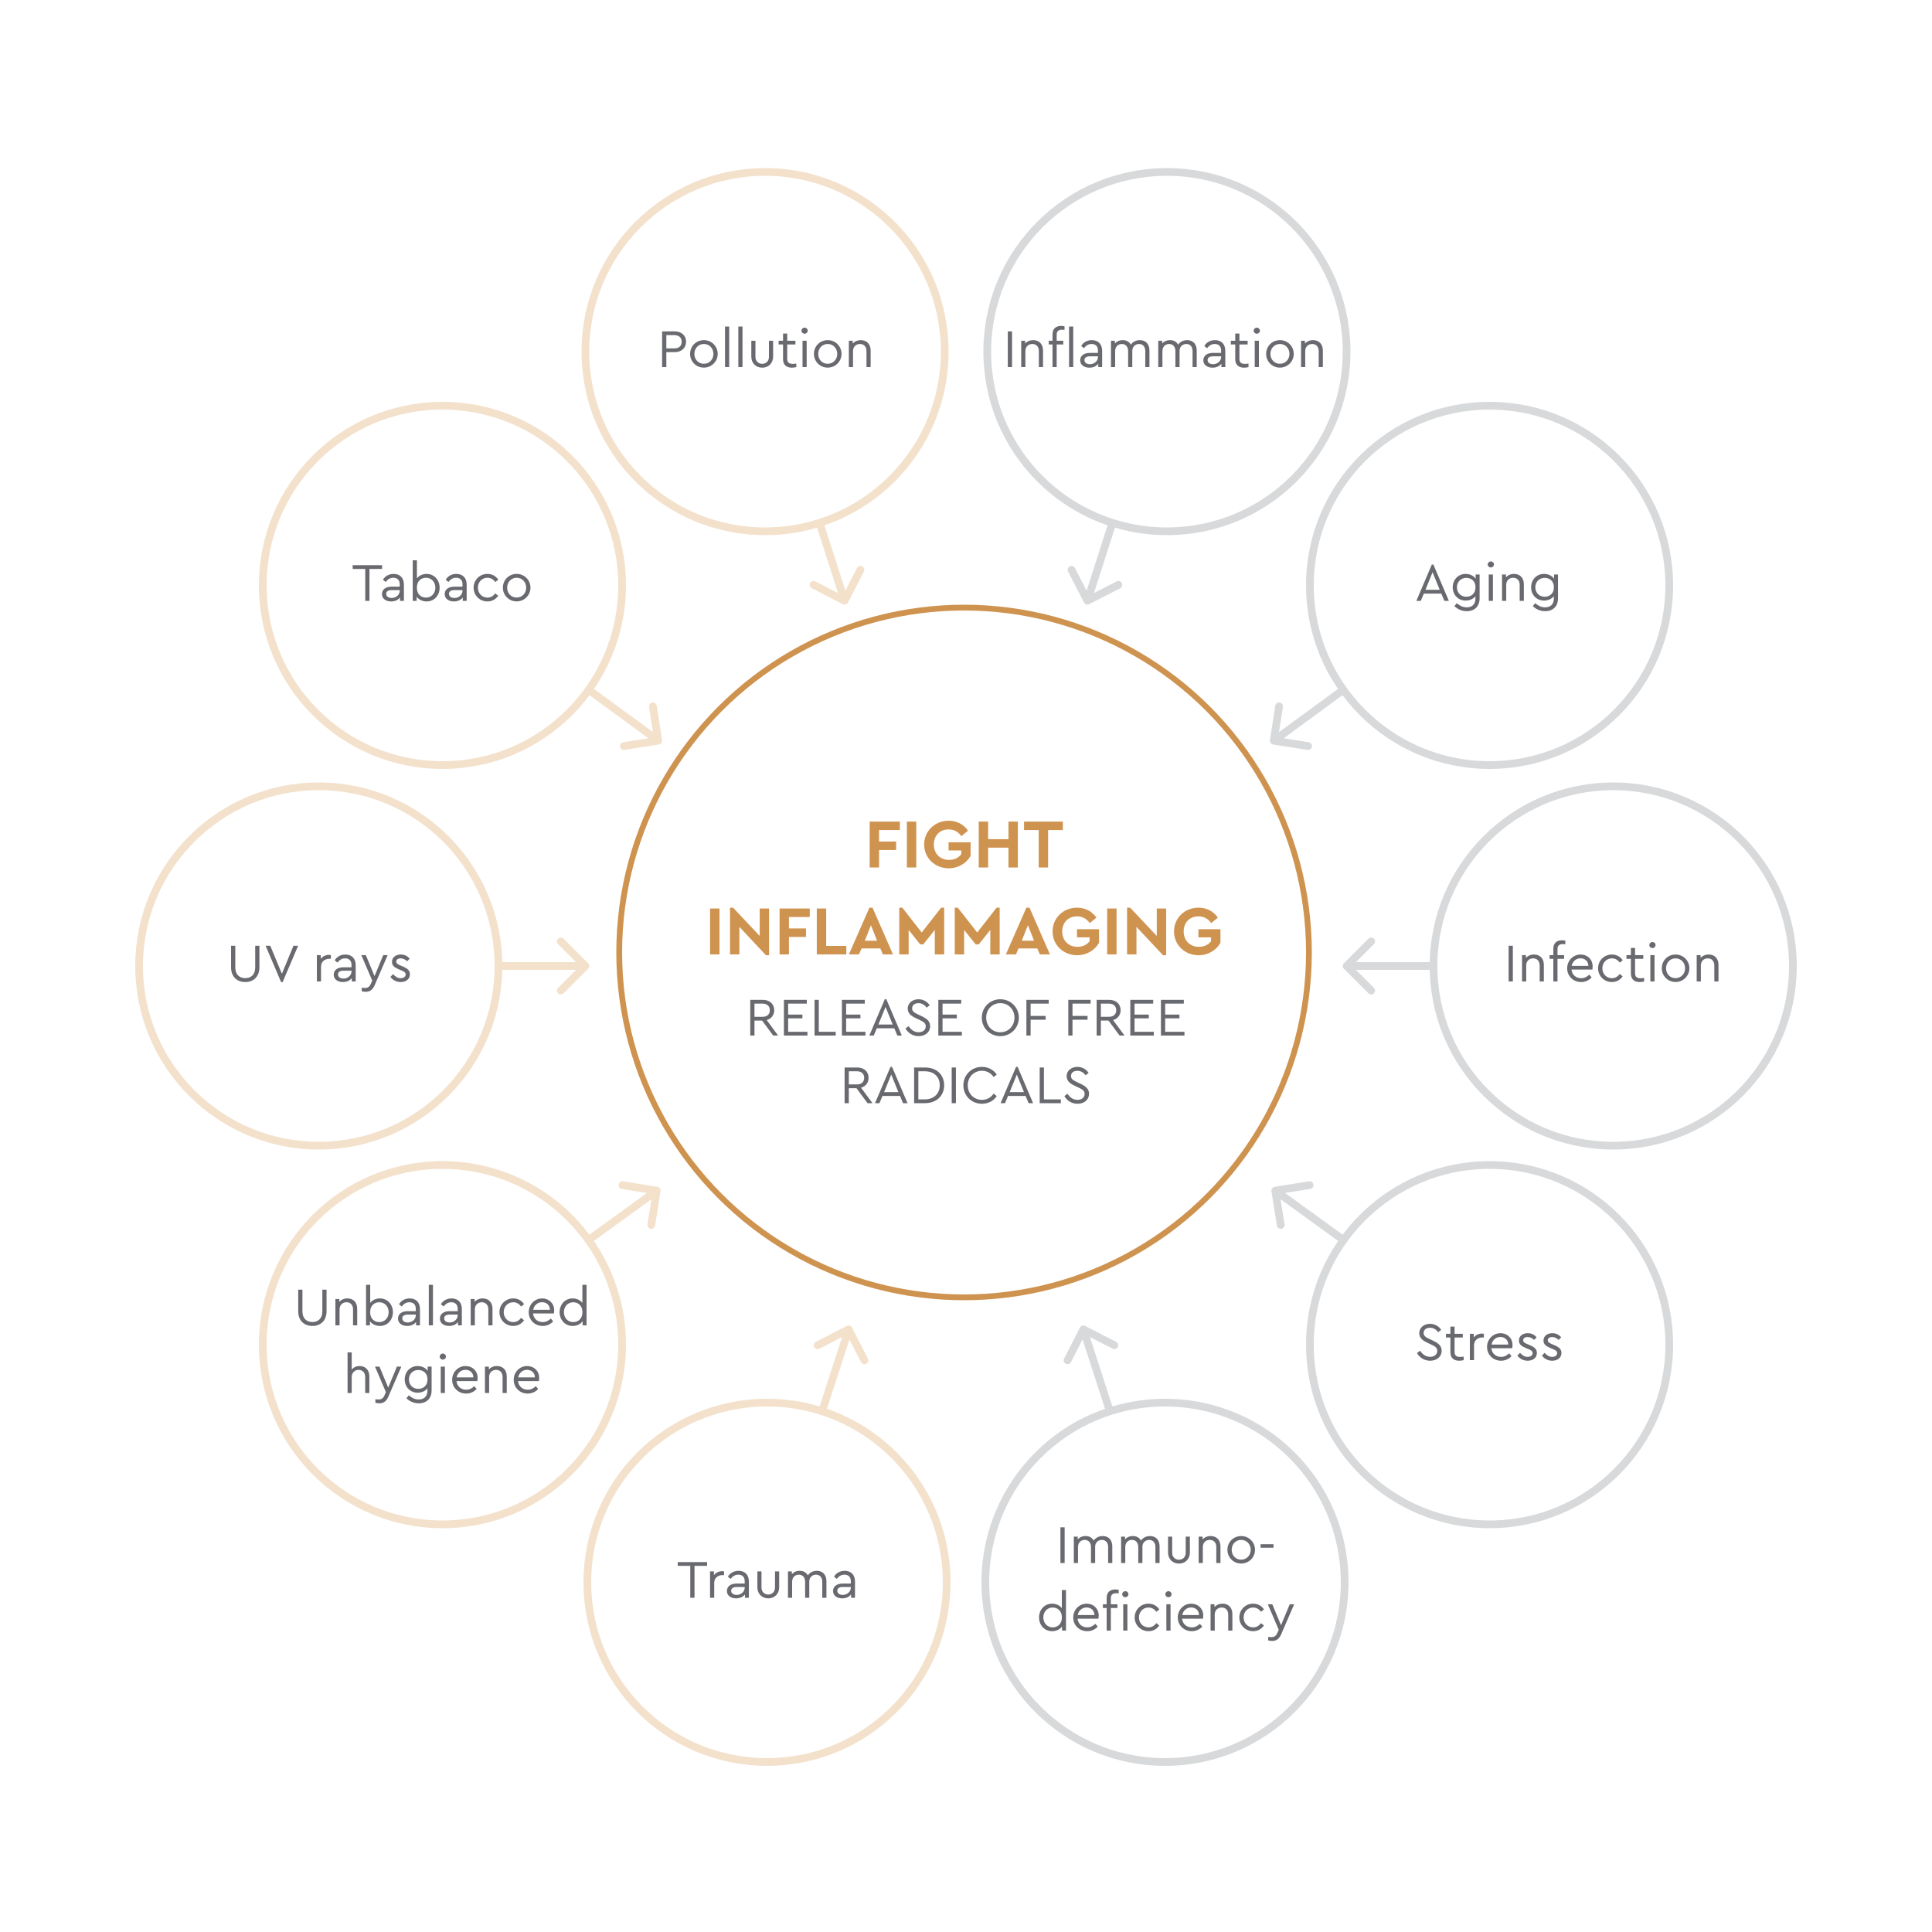 <svg width="1000" height="1000" viewBox="0 0 1000 1000" fill="none" xmlns="http://www.w3.org/2000/svg">
<rect width="1000" height="1000" fill="white"/>
<circle cx="603" cy="819" r="93" transform="rotate(-180 603 819)" stroke="#D8D9DA" stroke-width="4"/>
<path d="M558.969 687.183C559.471 686.199 560.676 685.809 561.66 686.311L577.69 694.498C578.674 695 579.064 696.205 578.562 697.189C578.059 698.172 576.855 698.562 575.871 698.06L561.622 690.783L554.345 705.033C553.842 706.016 552.637 706.406 551.654 705.904C550.67 705.402 550.28 704.197 550.782 703.213L558.969 687.183ZM572.097 729.616L558.847 688.709L562.653 687.476L575.903 728.384L572.097 729.616Z" fill="#D8D9DA"/>
<path d="M548.872 809H551.056V790.52H548.872V809ZM570.766 795.056C568.666 795.056 567.042 796.036 566.09 797.408C565.334 795.98 563.934 795.056 561.89 795.056C560.182 795.056 558.782 795.7 557.83 796.792V795.364H555.814V809H557.97V800.712C557.97 798.556 559.37 797.044 561.442 797.044C563.458 797.044 564.69 798.556 564.69 800.712V809H566.846V800.516C566.846 798.612 568.274 797.044 570.346 797.044C572.39 797.044 573.566 798.556 573.566 800.712V809H575.722V800.432C575.722 797.268 573.958 795.056 570.766 795.056ZM595.238 795.056C593.138 795.056 591.514 796.036 590.562 797.408C589.806 795.98 588.406 795.056 586.362 795.056C584.654 795.056 583.254 795.7 582.302 796.792V795.364H580.286V809H582.442V800.712C582.442 798.556 583.842 797.044 585.914 797.044C587.93 797.044 589.162 798.556 589.162 800.712V809H591.318V800.516C591.318 798.612 592.746 797.044 594.818 797.044C596.862 797.044 598.038 798.556 598.038 800.712V809H600.194V800.432C600.194 797.268 598.43 795.056 595.238 795.056ZM610.247 809.308C613.383 809.308 615.875 807.068 615.875 803.568V795.364H613.719V803.708C613.719 805.948 612.151 807.32 610.247 807.32C608.287 807.32 606.719 805.948 606.719 803.708V795.364H604.591V803.568C604.591 807.068 607.055 809.308 610.247 809.308ZM626.643 795.056C624.879 795.056 623.423 795.728 622.443 796.82V795.364H620.427V809H622.583V800.684C622.583 798.556 624.067 797.044 626.167 797.044C628.267 797.044 629.555 798.528 629.555 800.684V809H631.711V800.432C631.711 797.268 629.863 795.056 626.643 795.056ZM642.418 809.28C646.422 809.28 649.586 806.116 649.586 802.168C649.586 798.192 646.422 795.056 642.446 795.056C638.442 795.056 635.306 798.164 635.306 802.168C635.306 806.116 638.442 809.28 642.418 809.28ZM642.418 807.292C639.618 807.292 637.518 805.108 637.518 802.196C637.518 799.256 639.618 797.044 642.446 797.044C645.246 797.044 647.374 799.256 647.374 802.196C647.374 805.08 645.218 807.292 642.418 807.292ZM652.48 801.104H659.172V799.284H652.48V801.104ZM549.6 823V832.38C548.508 830.924 546.604 830.056 544.56 830.056C540.668 830.056 537.812 833.164 537.812 837.196C537.812 841.2 540.668 844.308 544.56 844.308C546.688 844.308 548.648 843.384 549.712 841.844V844H551.756V823H549.6ZM544.868 842.32C542.068 842.32 540.024 840.136 540.024 837.168C540.024 834.2 542.096 832.044 544.868 832.044C547.22 832.044 549.628 833.612 549.628 837.196C549.628 840.78 547.22 842.32 544.868 842.32ZM568.692 836.216C568.692 832.576 565.976 830.056 562.476 830.056C558.556 830.056 555.504 833.22 555.504 837.196C555.504 841.2 558.612 844.308 562.728 844.308C564.968 844.308 566.816 843.384 568.188 841.928L566.928 840.472C565.808 841.592 564.464 842.32 562.756 842.32C560.068 842.32 558.024 840.556 557.744 837.84H568.524C568.58 837.56 568.692 836.944 568.692 836.216ZM562.42 832.016C564.576 832.016 566.452 833.416 566.48 835.936H557.828C558.304 833.584 560.124 832.016 562.42 832.016ZM572.816 827.116V830.364H570.856V832.296H572.816V844H574.972V832.296H578.388V830.364H574.972V827.256C574.972 825.212 576.148 824.652 577.828 824.652C578.192 824.652 578.584 824.68 579.032 824.736V822.916C578.528 822.776 577.996 822.692 577.324 822.692C574.692 822.692 572.816 824.008 572.816 827.116ZM582.476 823.588C581.58 823.588 580.852 824.288 580.852 825.156C580.852 826.052 581.58 826.724 582.476 826.724C583.344 826.724 584.072 826.052 584.072 825.156C584.072 824.288 583.344 823.588 582.476 823.588ZM581.384 844H583.54V830.364H581.384V844ZM594.444 844.308C596.88 844.308 598.84 843.132 600.044 841.34L598.504 840.136C597.496 841.48 596.208 842.32 594.472 842.32C591.616 842.32 589.516 840.052 589.516 837.168C589.516 834.312 591.616 832.044 594.472 832.044C596.236 832.044 597.524 832.912 598.532 834.256L600.072 833.024C598.868 831.232 596.908 830.056 594.444 830.056C590.468 830.056 587.304 833.192 587.304 837.168C587.304 841.172 590.468 844.308 594.444 844.308ZM604.798 826.724C605.666 826.724 606.394 826.052 606.394 825.156C606.394 824.288 605.666 823.588 604.798 823.588C603.902 823.588 603.174 824.288 603.174 825.156C603.174 826.052 603.902 826.724 604.798 826.724ZM603.706 844H605.862V830.364H603.706V844ZM622.805 836.216C622.805 832.576 620.089 830.056 616.589 830.056C612.669 830.056 609.617 833.22 609.617 837.196C609.617 841.2 612.725 844.308 616.841 844.308C619.081 844.308 620.929 843.384 622.301 841.928L621.041 840.472C619.921 841.592 618.577 842.32 616.869 842.32C614.181 842.32 612.137 840.556 611.857 837.84H622.637C622.693 837.56 622.805 836.944 622.805 836.216ZM616.533 832.016C618.689 832.016 620.565 833.416 620.593 835.936H611.941C612.417 833.584 614.237 832.016 616.533 832.016ZM632.809 830.056C631.045 830.056 629.589 830.728 628.609 831.82V830.364H626.593V844H628.749V835.684C628.749 833.556 630.233 832.044 632.333 832.044C634.433 832.044 635.721 833.528 635.721 835.684V844H637.877V835.432C637.877 832.268 636.029 830.056 632.809 830.056ZM648.612 844.308C651.048 844.308 653.008 843.132 654.212 841.34L652.672 840.136C651.664 841.48 650.376 842.32 648.64 842.32C645.784 842.32 643.684 840.052 643.684 837.168C643.684 834.312 645.784 832.044 648.64 832.044C650.404 832.044 651.692 832.912 652.7 834.256L654.24 833.024C653.036 831.232 651.076 830.056 648.612 830.056C644.636 830.056 641.472 833.192 641.472 837.168C641.472 841.172 644.636 844.308 648.612 844.308ZM667.562 830.364L663.054 841.228L658.546 830.364H656.222L661.878 843.58L661.15 845.204C660.394 846.94 659.386 847.388 658.07 847.388C657.594 847.388 657.062 847.332 656.418 847.248V849.068C657.062 849.236 657.846 849.348 658.518 849.348C660.59 849.348 662.074 848.34 663.138 845.904L669.858 830.364H667.562Z" fill="#696A6F"/>
<circle cx="771" cy="696" r="93" transform="rotate(-180 771 696)" stroke="#D8D9DA" stroke-width="4"/>
<path d="M658.096 616.578C657.922 615.487 658.665 614.461 659.756 614.287L677.531 611.45C678.621 611.276 679.647 612.019 679.821 613.11C679.995 614.201 679.252 615.226 678.161 615.4L662.361 617.922L664.883 633.722C665.057 634.813 664.314 635.838 663.223 636.012C662.133 636.186 661.107 635.443 660.933 634.353L658.096 616.578ZM693.715 643.115L658.897 617.882L661.245 614.643L696.063 639.876L693.715 643.115Z" fill="#D8D9DA"/>
<path d="M740.233 704.308C743.649 704.308 746.197 702.264 746.197 699.156C746.197 696.636 744.573 695.292 741.885 694.004L739.841 693.024C738.161 692.212 736.873 691.596 736.873 689.916C736.873 688.096 738.441 687.228 740.149 687.228C741.829 687.228 743.369 688.068 744.377 689.552L745.973 688.348C744.825 686.528 742.697 685.212 740.177 685.212C737.181 685.212 734.605 687.088 734.605 690.028C734.605 692.772 736.845 694.06 738.777 694.984L740.849 695.964C742.669 696.832 743.929 697.504 743.929 699.212C743.929 701.088 742.389 702.292 740.205 702.292C737.825 702.292 736.173 700.836 735.053 699.128L733.429 700.332C734.857 702.768 737.293 704.308 740.233 704.308ZM755.766 702.348C754.058 702.348 752.882 701.788 752.882 699.744V692.296H757.138V690.364H752.882V686.64H750.726V690.364H748.43V692.296H750.726V699.884C750.726 702.992 752.63 704.308 755.318 704.308C756.186 704.308 756.886 704.168 757.586 704V702.18C756.886 702.292 756.298 702.348 755.766 702.348ZM767.046 690.252C765.422 690.252 763.826 690.952 762.818 692.296V690.364H760.802V704H762.958V696.272C762.958 693.668 765.03 692.268 767.242 692.268H768.054V690.364C767.774 690.308 767.494 690.252 767.046 690.252ZM782.881 696.216C782.881 692.576 780.165 690.056 776.665 690.056C772.745 690.056 769.693 693.22 769.693 697.196C769.693 701.2 772.801 704.308 776.917 704.308C779.157 704.308 781.005 703.384 782.377 701.928L781.117 700.472C779.997 701.592 778.653 702.32 776.945 702.32C774.257 702.32 772.213 700.556 771.933 697.84H782.713C782.769 697.56 782.881 696.944 782.881 696.216ZM776.609 692.016C778.765 692.016 780.641 693.416 780.669 695.936H772.017C772.493 693.584 774.313 692.016 776.609 692.016ZM790.701 704.308C793.221 704.308 795.489 702.964 795.489 700.304C795.489 698.372 794.313 697.308 791.877 696.272L790.617 695.74C789.105 695.096 788.405 694.676 788.405 693.752C788.405 692.632 789.385 692.044 790.673 692.044C791.961 692.044 793.137 692.632 794.033 693.556L795.349 692.212C794.285 690.896 792.745 690.056 790.785 690.056C788.293 690.056 786.193 691.4 786.193 693.864C786.193 695.796 787.509 696.776 789.581 697.644L790.897 698.204C792.269 698.764 793.277 699.212 793.277 700.388C793.277 701.62 792.101 702.32 790.673 702.32C789.021 702.32 787.873 701.396 786.753 700.22L785.381 701.648C786.473 703.104 788.293 704.308 790.701 704.308ZM803.416 704.308C805.936 704.308 808.204 702.964 808.204 700.304C808.204 698.372 807.028 697.308 804.592 696.272L803.332 695.74C801.82 695.096 801.12 694.676 801.12 693.752C801.12 692.632 802.1 692.044 803.388 692.044C804.676 692.044 805.852 692.632 806.748 693.556L808.064 692.212C807 690.896 805.46 690.056 803.5 690.056C801.008 690.056 798.908 691.4 798.908 693.864C798.908 695.796 800.224 696.776 802.296 697.644L803.612 698.204C804.984 698.764 805.992 699.212 805.992 700.388C805.992 701.62 804.816 702.32 803.388 702.32C801.736 702.32 800.588 701.396 799.468 700.22L798.096 701.648C799.188 703.104 801.008 704.308 803.416 704.308Z" fill="#696A6F"/>
<circle cx="835" cy="500" r="93" transform="rotate(-180 835 500)" stroke="#D8D9DA" stroke-width="4"/>
<path d="M695.586 501.414C694.805 500.633 694.805 499.367 695.586 498.586L708.314 485.858C709.095 485.077 710.361 485.077 711.142 485.858C711.923 486.639 711.923 487.905 711.142 488.686L699.828 500L711.142 511.314C711.923 512.095 711.923 513.361 711.142 514.142C710.361 514.923 709.095 514.923 708.314 514.142L695.586 501.414ZM740 502H697V498H740V502Z" fill="#D8D9DA"/>
<path d="M780.864 508H783.048V489.52H780.864V508ZM794.022 494.056C792.258 494.056 790.802 494.728 789.822 495.82V494.364H787.806V508H789.962V499.684C789.962 497.556 791.446 496.044 793.546 496.044C795.646 496.044 796.934 497.528 796.934 499.684V508H799.09V499.432C799.09 496.268 797.242 494.056 794.022 494.056ZM809.013 488.652C809.377 488.652 809.769 488.68 810.217 488.736V486.916C809.713 486.776 809.181 486.692 808.509 486.692C805.877 486.692 804.001 488.008 804.001 491.116V494.364H802.041V496.296H804.001V508H806.157V496.296H809.573V494.364H806.157V491.256C806.157 489.212 807.333 488.652 809.013 488.652ZM824.35 500.216C824.35 496.576 821.634 494.056 818.134 494.056C814.214 494.056 811.162 497.22 811.162 501.196C811.162 505.2 814.27 508.308 818.386 508.308C820.626 508.308 822.474 507.384 823.846 505.928L822.586 504.472C821.466 505.592 820.122 506.32 818.414 506.32C815.726 506.32 813.682 504.556 813.402 501.84H824.182C824.238 501.56 824.35 500.944 824.35 500.216ZM818.078 496.016C820.234 496.016 822.11 497.416 822.138 499.936H813.486C813.962 497.584 815.782 496.016 818.078 496.016ZM834.298 508.308C836.734 508.308 838.694 507.132 839.898 505.34L838.358 504.136C837.35 505.48 836.062 506.32 834.326 506.32C831.47 506.32 829.37 504.052 829.37 501.168C829.37 498.312 831.47 496.044 834.326 496.044C836.09 496.044 837.378 496.912 838.386 498.256L839.926 497.024C838.722 495.232 836.762 494.056 834.298 494.056C830.322 494.056 827.158 497.192 827.158 501.168C827.158 505.172 830.322 508.308 834.298 508.308ZM849.188 506.348C847.48 506.348 846.304 505.788 846.304 503.744V496.296H850.56V494.364H846.304V490.64H844.148V494.364H841.852V496.296H844.148V503.884C844.148 506.992 846.052 508.308 848.74 508.308C849.608 508.308 850.308 508.168 851.008 508V506.18C850.308 506.292 849.72 506.348 849.188 506.348ZM855.316 490.724C856.184 490.724 856.912 490.052 856.912 489.156C856.912 488.288 856.184 487.588 855.316 487.588C854.42 487.588 853.692 488.288 853.692 489.156C853.692 490.052 854.42 490.724 855.316 490.724ZM854.224 508H856.38V494.364H854.224V508ZM867.246 508.28C871.25 508.28 874.414 505.116 874.414 501.168C874.414 497.192 871.25 494.056 867.274 494.056C863.27 494.056 860.134 497.164 860.134 501.168C860.134 505.116 863.27 508.28 867.246 508.28ZM867.246 506.292C864.446 506.292 862.346 504.108 862.346 501.196C862.346 498.256 864.446 496.044 867.274 496.044C870.074 496.044 872.202 498.256 872.202 501.196C872.202 504.08 870.046 506.292 867.246 506.292ZM884.42 494.056C882.656 494.056 881.2 494.728 880.22 495.82V494.364H878.204V508H880.36V499.684C880.36 497.556 881.844 496.044 883.944 496.044C886.044 496.044 887.332 497.528 887.332 499.684V508H889.488V499.432C889.488 496.268 887.64 494.056 884.42 494.056Z" fill="#696A6F"/>
<circle cx="771" cy="303" r="93" transform="rotate(-180 771 303)" stroke="#D8D9DA" stroke-width="4"/>
<path d="M658.996 385.374C657.904 385.205 657.156 384.183 657.325 383.092L660.078 365.303C660.247 364.212 661.269 363.464 662.361 363.633C663.452 363.802 664.2 364.824 664.031 365.915L661.584 381.727L677.396 384.174C678.487 384.343 679.235 385.365 679.066 386.456C678.898 387.548 677.876 388.296 676.784 388.127L658.996 385.374ZM695.181 359.614L660.483 385.011L658.12 381.784L692.819 356.386L695.181 359.614Z" fill="#D8D9DA"/>
<path d="M747.604 311H749.928L741.92 292.212H741.108L733.1 311H735.396L736.964 307.248H746.036L747.604 311ZM745.196 305.288H737.804L741.5 296.188L745.196 305.288ZM763.801 297.364V299.548C762.737 297.98 760.777 297.056 758.621 297.056C754.785 297.056 751.929 300.024 751.929 303.972C751.929 307.948 754.785 310.86 758.621 310.86C760.665 310.86 762.597 310.02 763.689 308.592V309.796C763.689 312.82 761.925 314.36 759.153 314.36C756.913 314.36 755.373 313.352 754.057 312.204L752.797 313.716C754.141 315.06 756.353 316.348 759.209 316.348C763.185 316.348 765.845 313.884 765.845 309.684V297.364H763.801ZM758.957 308.872C756.185 308.872 754.113 306.884 754.113 304C754.113 301.116 756.185 299.1 758.957 299.1C761.309 299.1 763.717 300.556 763.717 303.972C763.717 307.388 761.337 308.872 758.957 308.872ZM771.661 293.724C772.529 293.724 773.257 293.052 773.257 292.156C773.257 291.288 772.529 290.588 771.661 290.588C770.765 290.588 770.037 291.288 770.037 292.156C770.037 293.052 770.765 293.724 771.661 293.724ZM770.569 311H772.725V297.364H770.569V311ZM783.676 297.056C781.912 297.056 780.456 297.728 779.476 298.82V297.364H777.46V311H779.616V302.684C779.616 300.556 781.1 299.044 783.2 299.044C785.3 299.044 786.588 300.528 786.588 302.684V311H788.744V302.432C788.744 299.268 786.896 297.056 783.676 297.056ZM804.379 297.364V299.548C803.315 297.98 801.355 297.056 799.199 297.056C795.363 297.056 792.507 300.024 792.507 303.972C792.507 307.948 795.363 310.86 799.199 310.86C801.243 310.86 803.175 310.02 804.267 308.592V309.796C804.267 312.82 802.503 314.36 799.731 314.36C797.491 314.36 795.951 313.352 794.635 312.204L793.375 313.716C794.719 315.06 796.931 316.348 799.787 316.348C803.763 316.348 806.423 313.884 806.423 309.684V297.364H804.379ZM799.535 308.872C796.763 308.872 794.691 306.884 794.691 304C794.691 301.116 796.763 299.1 799.535 299.1C801.887 299.1 804.295 300.556 804.295 303.972C804.295 307.388 801.915 308.872 799.535 308.872Z" fill="#696A6F"/>
<circle cx="604" cy="182" r="93" transform="rotate(-180 604 182)" stroke="#D8D9DA" stroke-width="4"/>
<path d="M563.771 312.721C562.789 313.226 561.583 312.839 561.078 311.856L552.85 295.847C552.345 294.865 552.732 293.659 553.714 293.154C554.697 292.649 555.902 293.036 556.407 294.019L563.721 308.249L577.952 300.935C578.934 300.43 580.14 300.817 580.645 301.799C581.15 302.782 580.763 303.988 579.78 304.493L563.771 312.721ZM577.904 270.611L564.761 311.553L560.953 310.331L574.096 269.389L577.904 270.611Z" fill="#D8D9DA"/>
<path d="M521.644 190H523.828V171.52H521.644V190ZM534.801 176.056C533.037 176.056 531.581 176.728 530.601 177.82V176.364H528.585V190H530.741V181.684C530.741 179.556 532.225 178.044 534.325 178.044C536.425 178.044 537.713 179.528 537.713 181.684V190H539.869V181.432C539.869 178.268 538.021 176.056 534.801 176.056ZM544.78 173.116V176.364H542.82V178.296H544.78V190H546.936V178.296H550.352V176.364H546.936V173.256C546.936 171.212 548.112 170.652 549.792 170.652C550.156 170.652 550.548 170.68 550.996 170.736V168.916C550.492 168.776 549.96 168.692 549.288 168.692C546.656 168.692 544.78 170.008 544.78 173.116ZM553.348 169V190H555.504V169H553.348ZM565.149 176.056C562.965 176.056 560.893 176.98 559.605 179.052L561.033 180.228C562.097 178.856 563.301 178.044 565.009 178.044C567.025 178.044 568.313 179.192 568.313 181.488V182.664H564.001C561.033 182.664 559.101 184.176 559.101 186.472C559.101 188.852 561.117 190.308 563.861 190.308C565.877 190.308 567.473 189.552 568.453 188.236V190H570.469V181.6C570.469 177.932 568.257 176.056 565.149 176.056ZM564.141 188.516C562.629 188.516 561.313 187.816 561.313 186.36C561.313 185.072 562.349 184.428 564.253 184.428H568.313V184.764C568.313 186.892 566.381 188.516 564.141 188.516ZM589.994 176.056C587.894 176.056 586.27 177.036 585.318 178.408C584.562 176.98 583.162 176.056 581.118 176.056C579.41 176.056 578.01 176.7 577.058 177.792V176.364H575.042V190H577.198V181.712C577.198 179.556 578.598 178.044 580.67 178.044C582.686 178.044 583.918 179.556 583.918 181.712V190H586.074V181.516C586.074 179.612 587.502 178.044 589.574 178.044C591.618 178.044 592.794 179.556 592.794 181.712V190H594.95V181.432C594.95 178.268 593.186 176.056 589.994 176.056ZM614.467 176.056C612.367 176.056 610.743 177.036 609.791 178.408C609.035 176.98 607.635 176.056 605.591 176.056C603.883 176.056 602.483 176.7 601.531 177.792V176.364H599.515V190H601.671V181.712C601.671 179.556 603.071 178.044 605.143 178.044C607.159 178.044 608.391 179.556 608.391 181.712V190H610.547V181.516C610.547 179.612 611.975 178.044 614.047 178.044C616.091 178.044 617.267 179.556 617.267 181.712V190H619.423V181.432C619.423 178.268 617.659 176.056 614.467 176.056ZM628.887 176.056C626.703 176.056 624.631 176.98 623.343 179.052L624.771 180.228C625.835 178.856 627.039 178.044 628.747 178.044C630.763 178.044 632.051 179.192 632.051 181.488V182.664H627.739C624.771 182.664 622.839 184.176 622.839 186.472C622.839 188.852 624.855 190.308 627.599 190.308C629.615 190.308 631.211 189.552 632.191 188.236V190H634.207V181.6C634.207 177.932 631.995 176.056 628.887 176.056ZM627.879 188.516C626.367 188.516 625.051 187.816 625.051 186.36C625.051 185.072 626.087 184.428 627.991 184.428H632.051V184.764C632.051 186.892 630.119 188.516 627.879 188.516ZM644.408 188.348C642.7 188.348 641.524 187.788 641.524 185.744V178.296H645.78V176.364H641.524V172.64H639.368V176.364H637.072V178.296H639.368V185.884C639.368 188.992 641.272 190.308 643.96 190.308C644.828 190.308 645.528 190.168 646.228 190V188.18C645.528 188.292 644.94 188.348 644.408 188.348ZM650.536 172.724C651.404 172.724 652.132 172.052 652.132 171.156C652.132 170.288 651.404 169.588 650.536 169.588C649.64 169.588 648.912 170.288 648.912 171.156C648.912 172.052 649.64 172.724 650.536 172.724ZM649.444 190H651.6V176.364H649.444V190ZM662.467 190.28C666.471 190.28 669.635 187.116 669.635 183.168C669.635 179.192 666.471 176.056 662.495 176.056C658.491 176.056 655.355 179.164 655.355 183.168C655.355 187.116 658.491 190.28 662.467 190.28ZM662.467 188.292C659.667 188.292 657.567 186.108 657.567 183.196C657.567 180.256 659.667 178.044 662.495 178.044C665.295 178.044 667.423 180.256 667.423 183.196C667.423 186.08 665.267 188.292 662.467 188.292ZM679.641 176.056C677.877 176.056 676.421 176.728 675.441 177.82V176.364H673.425V190H675.581V181.684C675.581 179.556 677.065 178.044 679.165 178.044C681.265 178.044 682.553 179.528 682.553 181.684V190H684.709V181.432C684.709 178.268 682.861 176.056 679.641 176.056Z" fill="#696A6F"/>
<circle r="93" transform="matrix(1 0 0 -1 397 819)" stroke="#F3E1CC" stroke-width="4"/>
<path d="M441.031 687.183C440.529 686.199 439.324 685.809 438.34 686.311L422.31 694.498C421.326 695 420.936 696.205 421.438 697.189C421.941 698.172 423.145 698.562 424.129 698.06L438.378 690.783L445.655 705.033C446.158 706.016 447.363 706.406 448.346 705.904C449.33 705.402 449.72 704.197 449.218 703.213L441.031 687.183ZM427.903 729.616L441.153 688.709L437.347 687.476L424.097 728.384L427.903 729.616Z" fill="#F3E1CC"/>
<path d="M357.292 827H359.476V810.48H366V808.52H350.796V810.48H357.292V827ZM373.763 813.252C372.139 813.252 370.543 813.952 369.535 815.296V813.364H367.519V827H369.675V819.272C369.675 816.668 371.747 815.268 373.959 815.268H374.771V813.364C374.491 813.308 374.211 813.252 373.763 813.252ZM382.29 813.056C380.106 813.056 378.034 813.98 376.746 816.052L378.174 817.228C379.238 815.856 380.442 815.044 382.15 815.044C384.166 815.044 385.454 816.192 385.454 818.488V819.664H381.142C378.174 819.664 376.242 821.176 376.242 823.472C376.242 825.852 378.258 827.308 381.002 827.308C383.018 827.308 384.614 826.552 385.594 825.236V827H387.61V818.6C387.61 814.932 385.398 813.056 382.29 813.056ZM381.282 825.516C379.77 825.516 378.454 824.816 378.454 823.36C378.454 822.072 379.49 821.428 381.394 821.428H385.454V821.764C385.454 823.892 383.522 825.516 381.282 825.516ZM397.671 827.308C400.807 827.308 403.299 825.068 403.299 821.568V813.364H401.143V821.708C401.143 823.948 399.575 825.32 397.671 825.32C395.711 825.32 394.143 823.948 394.143 821.708V813.364H392.015V821.568C392.015 825.068 394.479 827.308 397.671 827.308ZM422.803 813.056C420.703 813.056 419.079 814.036 418.127 815.408C417.371 813.98 415.971 813.056 413.927 813.056C412.219 813.056 410.819 813.7 409.867 814.792V813.364H407.851V827H410.007V818.712C410.007 816.556 411.407 815.044 413.479 815.044C415.495 815.044 416.727 816.556 416.727 818.712V827H418.883V818.516C418.883 816.612 420.311 815.044 422.383 815.044C424.427 815.044 425.603 816.556 425.603 818.712V827H427.759V818.432C427.759 815.268 425.995 813.056 422.803 813.056ZM437.223 813.056C435.039 813.056 432.967 813.98 431.679 816.052L433.107 817.228C434.171 815.856 435.375 815.044 437.083 815.044C439.099 815.044 440.387 816.192 440.387 818.488V819.664H436.075C433.107 819.664 431.175 821.176 431.175 823.472C431.175 825.852 433.191 827.308 435.935 827.308C437.951 827.308 439.547 826.552 440.527 825.236V827H442.543V818.6C442.543 814.932 440.331 813.056 437.223 813.056ZM436.215 825.516C434.703 825.516 433.387 824.816 433.387 823.36C433.387 822.072 434.423 821.428 436.327 821.428H440.387V821.764C440.387 823.892 438.455 825.516 436.215 825.516Z" fill="#696A6F"/>
<circle r="93" transform="matrix(1 0 0 -1 229 696)" stroke="#F3E1CC" stroke-width="4"/>
<path d="M341.904 616.578C342.078 615.487 341.335 614.461 340.244 614.287L322.469 611.45C321.378 611.276 320.353 612.019 320.179 613.11C320.005 614.201 320.748 615.226 321.839 615.4L337.639 617.922L335.117 633.722C334.943 634.813 335.686 635.838 336.777 636.012C337.867 636.186 338.893 635.443 339.067 634.353L341.904 616.578ZM306.285 643.115L341.103 617.882L338.755 614.643L303.937 639.876L306.285 643.115Z" fill="#F3E1CC"/>
<path d="M161.715 686.308C165.887 686.308 169.023 683.592 169.023 678.664V667.52H166.839V678.804C166.839 682.528 164.571 684.292 161.715 684.292C158.831 684.292 156.535 682.528 156.535 678.804V667.52H154.351V678.664C154.351 683.592 157.459 686.308 161.715 686.308ZM179.819 672.056C178.055 672.056 176.599 672.728 175.619 673.82V672.364H173.603V686H175.759V677.684C175.759 675.556 177.243 674.044 179.343 674.044C181.443 674.044 182.731 675.528 182.731 677.684V686H184.887V677.432C184.887 674.268 183.039 672.056 179.819 672.056ZM196.63 672.056C194.586 672.056 192.71 672.924 191.618 674.352V665H189.462V686H191.478V683.844C192.542 685.384 194.53 686.308 196.658 686.308C200.55 686.308 203.378 683.2 203.378 679.196C203.378 675.164 200.522 672.056 196.63 672.056ZM196.322 684.32C193.97 684.32 191.59 682.78 191.59 679.196C191.59 675.612 193.942 674.044 196.322 674.044C199.094 674.044 201.166 676.2 201.166 679.168C201.166 682.136 199.122 684.32 196.322 684.32ZM212.053 672.056C209.869 672.056 207.797 672.98 206.509 675.052L207.937 676.228C209.001 674.856 210.205 674.044 211.913 674.044C213.929 674.044 215.217 675.192 215.217 677.488V678.664H210.905C207.937 678.664 206.005 680.176 206.005 682.472C206.005 684.852 208.021 686.308 210.765 686.308C212.781 686.308 214.377 685.552 215.357 684.236V686H217.373V677.6C217.373 673.932 215.161 672.056 212.053 672.056ZM211.045 684.516C209.533 684.516 208.217 683.816 208.217 682.36C208.217 681.072 209.253 680.428 211.157 680.428H215.217V680.764C215.217 682.892 213.285 684.516 211.045 684.516ZM221.946 686H224.102V665H221.946V686ZM233.737 672.056C231.553 672.056 229.481 672.98 228.193 675.052L229.621 676.228C230.685 674.856 231.889 674.044 233.597 674.044C235.613 674.044 236.901 675.192 236.901 677.488V678.664H232.589C229.621 678.664 227.689 680.176 227.689 682.472C227.689 684.852 229.705 686.308 232.449 686.308C234.465 686.308 236.061 685.552 237.041 684.236V686H239.057V677.6C239.057 673.932 236.845 672.056 233.737 672.056ZM232.729 684.516C231.217 684.516 229.901 683.816 229.901 682.36C229.901 681.072 230.937 680.428 232.841 680.428H236.901V680.764C236.901 682.892 234.969 684.516 232.729 684.516ZM249.846 672.056C248.082 672.056 246.626 672.728 245.646 673.82V672.364H243.63V686H245.786V677.684C245.786 675.556 247.27 674.044 249.37 674.044C251.47 674.044 252.758 675.528 252.758 677.684V686H254.914V677.432C254.914 674.268 253.066 672.056 249.846 672.056ZM265.649 686.308C268.085 686.308 270.045 685.132 271.249 683.34L269.709 682.136C268.701 683.48 267.413 684.32 265.677 684.32C262.821 684.32 260.721 682.052 260.721 679.168C260.721 676.312 262.821 674.044 265.677 674.044C267.441 674.044 268.729 674.912 269.737 676.256L271.277 675.024C270.073 673.232 268.113 672.056 265.649 672.056C261.673 672.056 258.509 675.192 258.509 679.168C258.509 683.172 261.673 686.308 265.649 686.308ZM286.846 678.216C286.846 674.576 284.13 672.056 280.63 672.056C276.71 672.056 273.658 675.22 273.658 679.196C273.658 683.2 276.766 686.308 280.882 686.308C283.122 686.308 284.97 685.384 286.342 683.928L285.082 682.472C283.962 683.592 282.618 684.32 280.91 684.32C278.222 684.32 276.178 682.556 275.898 679.84H286.678C286.734 679.56 286.846 678.944 286.846 678.216ZM280.574 674.016C282.73 674.016 284.606 675.416 284.634 677.936H275.982C276.458 675.584 278.278 674.016 280.574 674.016ZM301.442 665V674.38C300.35 672.924 298.446 672.056 296.402 672.056C292.51 672.056 289.654 675.164 289.654 679.196C289.654 683.2 292.51 686.308 296.402 686.308C298.53 686.308 300.49 685.384 301.554 683.844V686H303.598V665H301.442ZM296.71 684.32C293.91 684.32 291.866 682.136 291.866 679.168C291.866 676.2 293.938 674.044 296.71 674.044C299.062 674.044 301.47 675.612 301.47 679.196C301.47 682.78 299.062 684.32 296.71 684.32ZM186.136 707.056C184.372 707.056 182.972 707.756 182.048 708.904V700H179.892V721H182.048V712.712C182.048 710.584 183.532 709.044 185.632 709.044C187.732 709.044 189.02 710.556 189.02 712.712V721H191.176V712.432C191.176 709.268 189.328 707.056 186.136 707.056ZM205.439 707.364L200.931 718.228L196.423 707.364H194.099L199.755 720.58L199.027 722.204C198.271 723.94 197.263 724.388 195.947 724.388C195.471 724.388 194.939 724.332 194.295 724.248V726.068C194.939 726.236 195.723 726.348 196.395 726.348C198.467 726.348 199.951 725.34 201.015 722.904L207.735 707.364H205.439ZM221.358 707.364V709.548C220.294 707.98 218.334 707.056 216.178 707.056C212.342 707.056 209.486 710.024 209.486 713.972C209.486 717.948 212.342 720.86 216.178 720.86C218.222 720.86 220.154 720.02 221.246 718.592V719.796C221.246 722.82 219.482 724.36 216.71 724.36C214.47 724.36 212.93 723.352 211.614 722.204L210.354 723.716C211.698 725.06 213.91 726.348 216.766 726.348C220.742 726.348 223.402 723.884 223.402 719.684V707.364H221.358ZM216.514 718.872C213.742 718.872 211.67 716.884 211.67 714C211.67 711.116 213.742 709.1 216.514 709.1C218.866 709.1 221.274 710.556 221.274 713.972C221.274 717.388 218.894 718.872 216.514 718.872ZM229.218 703.724C230.086 703.724 230.814 703.052 230.814 702.156C230.814 701.288 230.086 700.588 229.218 700.588C228.322 700.588 227.594 701.288 227.594 702.156C227.594 703.052 228.322 703.724 229.218 703.724ZM228.126 721H230.282V707.364H228.126V721ZM247.225 713.216C247.225 709.576 244.509 707.056 241.009 707.056C237.089 707.056 234.037 710.22 234.037 714.196C234.037 718.2 237.145 721.308 241.261 721.308C243.501 721.308 245.349 720.384 246.721 718.928L245.461 717.472C244.341 718.592 242.997 719.32 241.289 719.32C238.601 719.32 236.557 717.556 236.277 714.84H247.057C247.113 714.56 247.225 713.944 247.225 713.216ZM240.953 709.016C243.109 709.016 244.985 710.416 245.013 712.936H236.361C236.837 710.584 238.657 709.016 240.953 709.016ZM257.229 707.056C255.465 707.056 254.009 707.728 253.029 708.82V707.364H251.013V721H253.169V712.684C253.169 710.556 254.653 709.044 256.753 709.044C258.853 709.044 260.141 710.528 260.141 712.684V721H262.297V712.432C262.297 709.268 260.449 707.056 257.229 707.056ZM279.08 713.216C279.08 709.576 276.364 707.056 272.864 707.056C268.944 707.056 265.892 710.22 265.892 714.196C265.892 718.2 269 721.308 273.116 721.308C275.356 721.308 277.204 720.384 278.576 718.928L277.316 717.472C276.196 718.592 274.852 719.32 273.144 719.32C270.456 719.32 268.412 717.556 268.132 714.84H278.912C278.968 714.56 279.08 713.944 279.08 713.216ZM272.808 709.016C274.964 709.016 276.84 710.416 276.868 712.936H268.216C268.692 710.584 270.512 709.016 272.808 709.016Z" fill="#696A6F"/>
<circle r="93" transform="matrix(1 0 0 -1 165 500)" stroke="#F3E1CC" stroke-width="4"/>
<path d="M304.414 501.414C305.195 500.633 305.195 499.367 304.414 498.586L291.686 485.858C290.905 485.077 289.639 485.077 288.858 485.858C288.077 486.639 288.077 487.905 288.858 488.686L300.172 500L288.858 511.314C288.077 512.095 288.077 513.361 288.858 514.142C289.639 514.923 290.905 514.923 291.686 514.142L304.414 501.414ZM260 502H303V498H260V502Z" fill="#F3E1CC"/>
<path d="M126.967 508.308C131.139 508.308 134.275 505.592 134.275 500.664V489.52H132.091V500.804C132.091 504.528 129.823 506.292 126.967 506.292C124.083 506.292 121.787 504.528 121.787 500.804V489.52H119.603V500.664C119.603 505.592 122.711 508.308 126.967 508.308ZM151.899 489.52L145.907 504.024L139.887 489.52H137.479L145.487 508.308H146.299L154.307 489.52H151.899ZM170.255 494.252C168.631 494.252 167.035 494.952 166.027 496.296V494.364H164.011V508H166.167V500.272C166.167 497.668 168.239 496.268 170.451 496.268H171.263V494.364C170.983 494.308 170.703 494.252 170.255 494.252ZM178.782 494.056C176.598 494.056 174.526 494.98 173.238 497.052L174.666 498.228C175.73 496.856 176.934 496.044 178.642 496.044C180.658 496.044 181.946 497.192 181.946 499.488V500.664H177.634C174.666 500.664 172.734 502.176 172.734 504.472C172.734 506.852 174.75 508.308 177.494 508.308C179.51 508.308 181.106 507.552 182.086 506.236V508H184.102V499.6C184.102 495.932 181.89 494.056 178.782 494.056ZM177.774 506.516C176.262 506.516 174.946 505.816 174.946 504.36C174.946 503.072 175.982 502.428 177.886 502.428H181.946V502.764C181.946 504.892 180.014 506.516 177.774 506.516ZM198.363 494.364L193.855 505.228L189.347 494.364H187.023L192.679 507.58L191.951 509.204C191.195 510.94 190.187 511.388 188.871 511.388C188.395 511.388 187.863 511.332 187.219 511.248V513.068C187.863 513.236 188.647 513.348 189.319 513.348C191.391 513.348 192.875 512.34 193.939 509.904L200.659 494.364H198.363ZM207.391 508.308C209.911 508.308 212.179 506.964 212.179 504.304C212.179 502.372 211.003 501.308 208.567 500.272L207.307 499.74C205.795 499.096 205.095 498.676 205.095 497.752C205.095 496.632 206.075 496.044 207.363 496.044C208.651 496.044 209.827 496.632 210.723 497.556L212.039 496.212C210.975 494.896 209.435 494.056 207.475 494.056C204.983 494.056 202.883 495.4 202.883 497.864C202.883 499.796 204.199 500.776 206.271 501.644L207.587 502.204C208.959 502.764 209.967 503.212 209.967 504.388C209.967 505.62 208.791 506.32 207.363 506.32C205.711 506.32 204.563 505.396 203.443 504.22L202.071 505.648C203.163 507.104 204.983 508.308 207.391 508.308Z" fill="#696A6F"/>
<circle r="93" transform="matrix(1 0 0 -1 229 303)" stroke="#F3E1CC" stroke-width="4"/>
<path d="M341.004 385.374C342.096 385.205 342.844 384.183 342.675 383.092L339.922 365.303C339.753 364.212 338.731 363.464 337.639 363.633C336.548 363.802 335.8 364.824 335.969 365.915L338.416 381.727L322.604 384.174C321.513 384.343 320.765 385.365 320.934 386.456C321.102 387.548 322.124 388.296 323.216 388.127L341.004 385.374ZM304.819 359.614L339.517 385.011L341.88 381.784L307.181 356.386L304.819 359.614Z" fill="#F3E1CC"/>
<path d="M189.051 311H191.235V294.48H197.759V292.52H182.555V294.48H189.051V311ZM203.741 297.056C201.557 297.056 199.485 297.98 198.197 300.052L199.625 301.228C200.689 299.856 201.893 299.044 203.601 299.044C205.617 299.044 206.905 300.192 206.905 302.488V303.664H202.593C199.625 303.664 197.693 305.176 197.693 307.472C197.693 309.852 199.709 311.308 202.453 311.308C204.469 311.308 206.065 310.552 207.045 309.236V311H209.061V302.6C209.061 298.932 206.849 297.056 203.741 297.056ZM202.733 309.516C201.221 309.516 199.905 308.816 199.905 307.36C199.905 306.072 200.941 305.428 202.845 305.428H206.905V305.764C206.905 307.892 204.973 309.516 202.733 309.516ZM220.802 297.056C218.758 297.056 216.882 297.924 215.79 299.352V290H213.634V311H215.65V308.844C216.714 310.384 218.702 311.308 220.83 311.308C224.722 311.308 227.55 308.2 227.55 304.196C227.55 300.164 224.694 297.056 220.802 297.056ZM220.494 309.32C218.142 309.32 215.762 307.78 215.762 304.196C215.762 300.612 218.114 299.044 220.494 299.044C223.266 299.044 225.338 301.2 225.338 304.168C225.338 307.136 223.294 309.32 220.494 309.32ZM236.225 297.056C234.041 297.056 231.969 297.98 230.681 300.052L232.109 301.228C233.173 299.856 234.377 299.044 236.085 299.044C238.101 299.044 239.389 300.192 239.389 302.488V303.664H235.077C232.109 303.664 230.177 305.176 230.177 307.472C230.177 309.852 232.193 311.308 234.937 311.308C236.953 311.308 238.549 310.552 239.529 309.236V311H241.545V302.6C241.545 298.932 239.333 297.056 236.225 297.056ZM235.217 309.516C233.705 309.516 232.389 308.816 232.389 307.36C232.389 306.072 233.425 305.428 235.329 305.428H239.389V305.764C239.389 307.892 237.457 309.516 235.217 309.516ZM252.278 311.308C254.714 311.308 256.674 310.132 257.878 308.34L256.338 307.136C255.33 308.48 254.042 309.32 252.306 309.32C249.45 309.32 247.35 307.052 247.35 304.168C247.35 301.312 249.45 299.044 252.306 299.044C254.07 299.044 255.358 299.912 256.366 301.256L257.906 300.024C256.702 298.232 254.742 297.056 252.278 297.056C248.302 297.056 245.138 300.192 245.138 304.168C245.138 308.172 248.302 311.308 252.278 311.308ZM267.399 311.28C271.403 311.28 274.567 308.116 274.567 304.168C274.567 300.192 271.403 297.056 267.427 297.056C263.423 297.056 260.287 300.164 260.287 304.168C260.287 308.116 263.423 311.28 267.399 311.28ZM267.399 309.292C264.599 309.292 262.499 307.108 262.499 304.196C262.499 301.256 264.599 299.044 267.427 299.044C270.227 299.044 272.355 301.256 272.355 304.196C272.355 307.08 270.199 309.292 267.399 309.292Z" fill="#696A6F"/>
<circle r="93" transform="matrix(1 0 0 -1 396 182)" stroke="#F3E1CC" stroke-width="4"/>
<path d="M436.229 312.721C437.211 313.226 438.417 312.839 438.922 311.856L447.15 295.847C447.655 294.865 447.268 293.659 446.286 293.154C445.303 292.649 444.098 293.036 443.593 294.019L436.279 308.249L422.048 300.935C421.066 300.43 419.86 300.817 419.355 301.799C418.85 302.782 419.237 303.988 420.22 304.493L436.229 312.721ZM422.096 270.611L435.239 311.553L439.047 310.331L425.904 269.389L422.096 270.611Z" fill="#F3E1CC"/>
<path d="M342.706 190H344.89V182.272H349.202C352.842 182.272 355.11 180.004 355.11 176.868C355.11 173.76 352.842 171.52 349.202 171.52H342.706V190ZM344.89 180.312V173.48H349.146C351.582 173.48 352.842 174.936 352.842 176.896C352.842 178.884 351.582 180.312 349.146 180.312H344.89ZM364.311 190.28C368.315 190.28 371.479 187.116 371.479 183.168C371.479 179.192 368.315 176.056 364.339 176.056C360.335 176.056 357.199 179.164 357.199 183.168C357.199 187.116 360.335 190.28 364.311 190.28ZM364.311 188.292C361.511 188.292 359.411 186.108 359.411 183.196C359.411 180.256 361.511 178.044 364.339 178.044C367.139 178.044 369.267 180.256 369.267 183.196C369.267 186.08 367.111 188.292 364.311 188.292ZM375.269 190H377.425V169H375.269V190ZM382.159 190H384.315V169H382.159V190ZM394.538 190.308C397.674 190.308 400.166 188.068 400.166 184.568V176.364H398.01V184.708C398.01 186.948 396.442 188.32 394.538 188.32C392.578 188.32 391.01 186.948 391.01 184.708V176.364H388.882V184.568C388.882 188.068 391.346 190.308 394.538 190.308ZM410.346 188.348C408.638 188.348 407.462 187.788 407.462 185.744V178.296H411.718V176.364H407.462V172.64H405.306V176.364H403.01V178.296H405.306V185.884C405.306 188.992 407.21 190.308 409.898 190.308C410.766 190.308 411.466 190.168 412.166 190V188.18C411.466 188.292 410.878 188.348 410.346 188.348ZM416.474 172.724C417.342 172.724 418.07 172.052 418.07 171.156C418.07 170.288 417.342 169.588 416.474 169.588C415.578 169.588 414.85 170.288 414.85 171.156C414.85 172.052 415.578 172.724 416.474 172.724ZM415.382 190H417.538V176.364H415.382V190ZM428.405 190.28C432.409 190.28 435.573 187.116 435.573 183.168C435.573 179.192 432.409 176.056 428.433 176.056C424.429 176.056 421.293 179.164 421.293 183.168C421.293 187.116 424.429 190.28 428.405 190.28ZM428.405 188.292C425.605 188.292 423.505 186.108 423.505 183.196C423.505 180.256 425.605 178.044 428.433 178.044C431.233 178.044 433.361 180.256 433.361 183.196C433.361 186.08 431.205 188.292 428.405 188.292ZM445.578 176.056C443.814 176.056 442.358 176.728 441.378 177.82V176.364H439.362V190H441.518V181.684C441.518 179.556 443.002 178.044 445.102 178.044C447.202 178.044 448.49 179.528 448.49 181.684V190H450.646V181.432C450.646 178.268 448.798 176.056 445.578 176.056Z" fill="#696A6F"/>
<circle cx="499" cy="493" r="178.5" stroke="#CF9350" stroke-width="3"/>
<path d="M450.144 449H455.004V439.964H463.824V435.572H455.004V429.632H465.768V425.24H450.144V449ZM469.41 449H474.27V425.24H469.41V449ZM491.051 449.432C496.127 449.432 500.303 446.732 502.391 442.988V435.968H490.979V440.18H497.531V442.124C496.235 443.924 494.039 445.076 491.267 445.076C486.479 445.076 483.347 441.728 483.347 437.12C483.347 432.584 486.371 429.308 490.979 429.308C493.895 429.308 496.019 430.604 497.603 432.8L501.059 429.956C498.791 426.716 495.299 424.808 491.051 424.808C483.887 424.808 478.343 430.136 478.343 437.12C478.343 444.104 483.923 449.432 491.051 449.432ZM506.605 449H511.465V438.74H521.977V449H526.837V425.24H521.977V434.348H511.465V425.24H506.605V449ZM537.633 449H542.493V429.632H550.125V425.24H530.037V429.632H537.633V449ZM367.545 494H372.405V470.24H367.545V494ZM393.217 470.24V484.424L379.429 469.808H377.845V494H382.705V479.744L396.457 494.432H398.077V470.24H393.217ZM403.509 494H408.369V484.964H417.189V480.572H408.369V474.632H419.133V470.24H403.509V494ZM422.775 494H438.039V489.608H427.635V470.24H422.775V494ZM456.99 494H462.21L451.626 469.808H450.006L439.386 494H444.606L445.938 490.904H455.658L456.99 494ZM453.966 486.908H447.63L450.798 478.88L453.966 486.908ZM487.127 469.808L477.083 482.66L467.039 469.808H465.455V494H470.315V481.328L476.291 488.816H477.875L483.851 481.328V494H488.711V469.808H487.127ZM515.849 469.808L505.805 482.66L495.761 469.808H494.177V494H499.037V481.328L505.013 488.816H506.597L512.573 481.328V494H517.433V469.808H515.849ZM538.236 494H543.456L532.872 469.808H531.252L520.632 494H525.852L527.184 490.904H536.904L538.236 494ZM535.212 486.908H528.876L532.044 478.88L535.212 486.908ZM557.514 494.432C562.59 494.432 566.766 491.732 568.854 487.988V480.968H557.442V485.18H563.994V487.124C562.698 488.924 560.502 490.076 557.73 490.076C552.941 490.076 549.81 486.728 549.81 482.12C549.81 477.584 552.834 474.308 557.442 474.308C560.358 474.308 562.482 475.604 564.066 477.8L567.522 474.956C565.254 471.716 561.762 469.808 557.514 469.808C550.35 469.808 544.806 475.136 544.806 482.12C544.806 489.104 550.386 494.432 557.514 494.432ZM573.068 494H577.928V470.24H573.068V494ZM598.741 470.24V484.424L584.953 469.808H583.369V494H588.229V479.744L601.981 494.432H603.601V470.24H598.741ZM620.373 494.432C625.449 494.432 629.625 491.732 631.713 487.988V480.968H620.301V485.18H626.853V487.124C625.557 488.924 623.361 490.076 620.589 490.076C615.801 490.076 612.669 486.728 612.669 482.12C612.669 477.584 615.693 474.308 620.301 474.308C623.217 474.308 625.341 475.604 626.925 477.8L630.381 474.956C628.113 471.716 624.621 469.808 620.373 469.808C613.209 469.808 607.665 475.136 607.665 482.12C607.665 489.104 613.245 494.432 620.373 494.432Z" fill="#CF9350"/>
<path d="M402.753 536L396.845 527.992C399.281 527.292 400.737 525.36 400.737 522.868C400.737 519.76 398.469 517.52 394.829 517.52H388.333V536H390.517V528.244H394.465L400.205 536H402.753ZM390.517 519.48H394.745C397.181 519.48 398.469 520.936 398.469 522.896C398.469 524.884 397.181 526.284 394.745 526.284H390.517V519.48ZM405.751 536H417.931V534.04H407.935V527.096H415.327V525.136H407.935V519.48H417.595V517.52H405.751V536ZM421.611 536H432.559V534.04H423.795V517.52H421.611V536ZM435.775 536H447.955V534.04H437.959V527.096H445.351V525.136H437.959V519.48H447.619V517.52H435.775V536ZM464.458 536H466.782L458.774 517.212H457.962L449.954 536H452.25L453.818 532.248H462.89L464.458 536ZM462.05 530.288H454.658L458.354 521.188L462.05 530.288ZM475.468 536.308C478.884 536.308 481.432 534.264 481.432 531.156C481.432 528.636 479.808 527.292 477.12 526.004L475.076 525.024C473.396 524.212 472.108 523.596 472.108 521.916C472.108 520.096 473.676 519.228 475.384 519.228C477.064 519.228 478.604 520.068 479.612 521.552L481.208 520.348C480.06 518.528 477.932 517.212 475.412 517.212C472.416 517.212 469.84 519.088 469.84 522.028C469.84 524.772 472.08 526.06 474.012 526.984L476.084 527.964C477.904 528.832 479.164 529.504 479.164 531.212C479.164 533.088 477.624 534.292 475.44 534.292C473.06 534.292 471.408 532.836 470.288 531.128L468.664 532.332C470.092 534.768 472.528 536.308 475.468 536.308ZM485.677 536H497.857V534.04H487.861V527.096H495.253V525.136H487.861V519.48H497.521V517.52H485.677V536ZM517.756 536.308C523.048 536.308 527.36 532.164 527.36 526.76C527.36 521.356 523.048 517.212 517.756 517.212C512.436 517.212 508.18 521.356 508.18 526.76C508.18 532.136 512.408 536.308 517.756 536.308ZM517.784 534.292C513.556 534.292 510.448 531.044 510.448 526.732C510.448 522.448 513.556 519.228 517.784 519.228C521.956 519.228 525.092 522.476 525.092 526.732C525.092 531.044 521.956 534.292 517.784 534.292ZM531.259 536H533.443V527.824H541.227V525.836H533.443V519.48H542.823V517.52H531.259V536ZM552.943 536H555.127V527.824H562.911V525.836H555.127V519.48H564.507V517.52H552.943V536ZM582.046 536L576.138 527.992C578.574 527.292 580.03 525.36 580.03 522.868C580.03 519.76 577.762 517.52 574.122 517.52H567.626V536H569.81V528.244H573.758L579.498 536H582.046ZM569.81 519.48H574.038C576.474 519.48 577.762 520.936 577.762 522.896C577.762 524.884 576.474 526.284 574.038 526.284H569.81V519.48ZM585.044 536H597.224V534.04H587.228V527.096H594.62V525.136H587.228V519.48H596.888V517.52H585.044V536ZM600.903 536H613.083V534.04H603.087V527.096H610.479V525.136H603.087V519.48H612.747V517.52H600.903V536ZM451.589 571L445.681 562.992C448.117 562.292 449.573 560.36 449.573 557.868C449.573 554.76 447.305 552.52 443.665 552.52H437.169V571H439.353V563.244H443.301L449.041 571H451.589ZM439.353 554.48H443.581C446.017 554.48 447.305 555.936 447.305 557.896C447.305 559.884 446.017 561.284 443.581 561.284H439.353V554.48ZM467.411 571H469.735L461.727 552.212H460.915L452.907 571H455.203L456.771 567.248H465.843L467.411 571ZM465.003 565.288H457.611L461.307 556.188L465.003 565.288ZM473.153 571H478.641C484.913 571 488.693 567.024 488.693 561.732C488.693 556.356 484.913 552.52 478.641 552.52H473.153V571ZM475.337 569.04V554.48H478.613C483.569 554.48 486.425 557.504 486.425 561.732C486.425 565.876 483.569 569.04 478.613 569.04H475.337ZM492.595 571H494.779V552.52H492.595V571ZM508.241 571.308C511.601 571.308 514.429 569.684 515.913 567.332L514.289 566.044C512.917 568.06 510.845 569.292 508.269 569.292C504.097 569.292 500.905 566.072 500.905 561.76C500.905 557.448 504.097 554.228 508.269 554.228C510.845 554.228 512.917 555.46 514.289 557.476L515.913 556.188C514.373 553.836 511.601 552.212 508.241 552.212C502.893 552.212 498.637 556.356 498.637 561.76C498.637 567.164 502.893 571.308 508.241 571.308ZM532.407 571H534.731L526.723 552.212H525.911L517.903 571H520.199L521.767 567.248H530.839L532.407 571ZM529.999 565.288H522.607L526.303 556.188L529.999 565.288ZM538.15 571H549.098V569.04H540.334V552.52H538.15V571ZM557.718 571.308C561.134 571.308 563.682 569.264 563.682 566.156C563.682 563.636 562.058 562.292 559.37 561.004L557.326 560.024C555.646 559.212 554.358 558.596 554.358 556.916C554.358 555.096 555.926 554.228 557.634 554.228C559.314 554.228 560.854 555.068 561.862 556.552L563.458 555.348C562.31 553.528 560.182 552.212 557.662 552.212C554.666 552.212 552.09 554.088 552.09 557.028C552.09 559.772 554.33 561.06 556.262 561.984L558.334 562.964C560.154 563.832 561.414 564.504 561.414 566.212C561.414 568.088 559.874 569.292 557.69 569.292C555.31 569.292 553.658 567.836 552.538 566.128L550.914 567.332C552.342 569.768 554.778 571.308 557.718 571.308Z" fill="#696A6F"/>
</svg>
